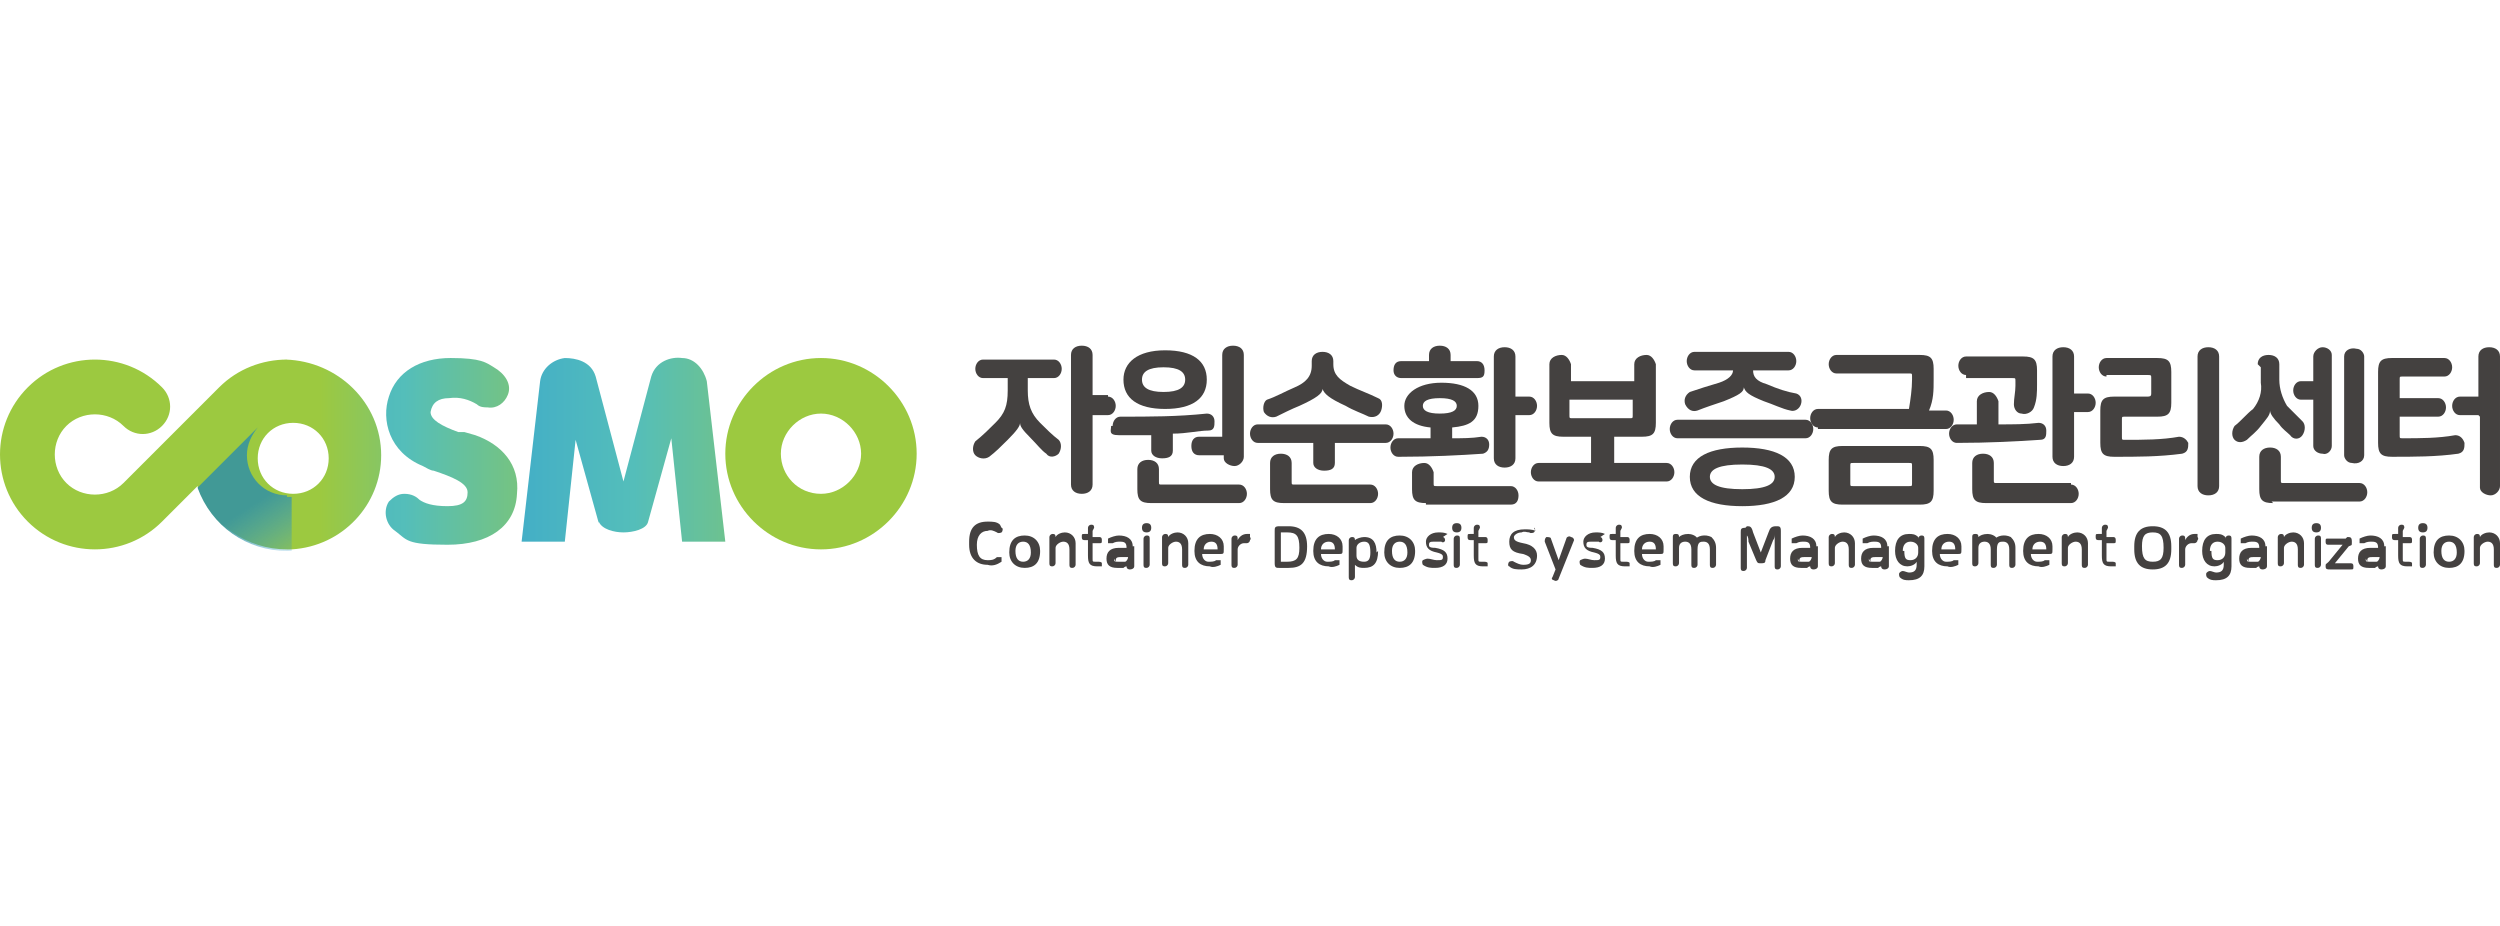 <?xml version="1.0" encoding="UTF-8"?>
<svg id="_레이어_1" xmlns="http://www.w3.org/2000/svg" version="1.1" xmlns:xlink="http://www.w3.org/1999/xlink" viewBox="0 0 162 60">
  <!-- Generator: Adobe Illustrator 30.0.0, SVG Export Plug-In . SVG Version: 2.1.1 Build 123)  -->
  <defs>
    <style>
      .st0 {
        fill: url(#_무제_그라디언트_5);
      }

      .st1 {
        fill: url(#_무제_그라디언트_43);
      }

      .st2 {
        fill: url(#_무제_그라디언트_4);
      }

      .st3 {
        fill: url(#_무제_그라디언트_42);
      }

      .st4 {
        fill: #444140;
      }

      .st5 {
        fill: url(#_무제_그라디언트_41);
      }
    </style>
    <linearGradient id="_무제_그라디언트_4" data-name="무제 그라디언트 4" x1="-583.1" y1="406.6" x2="-584.1" y2="406.6" gradientTransform="translate(18526.3 18474.8) scale(31.7 -45.4)" gradientUnits="userSpaceOnUse">
      <stop offset="0" stop-color="#9cc940"/>
      <stop offset=".5" stop-color="#54beba"/>
      <stop offset="1" stop-color="#2d9ad7"/>
    </linearGradient>
    <linearGradient id="_무제_그라디언트_41" data-name="무제 그라디언트 4" x1="-590" y1="406.5" x2="-590.7" y2="406.5" gradientTransform="translate(28791.2 18075.9) scale(48.7 -44.4)" xlink:href="#_무제_그라디언트_4"/>
    <linearGradient id="_무제_그라디언트_42" data-name="무제 그라디언트 4" x1="-590.4" y1="406.7" x2="-591.1" y2="406.7" gradientTransform="translate(27138.4 18683.6) scale(45.9 -45.9)" xlink:href="#_무제_그라디언트_4"/>
    <linearGradient id="_무제_그라디언트_43" data-name="무제 그라디언트 4" x1="-594.5" y1="406.7" x2="-594.2" y2="406.7" gradientTransform="translate(54833.7 18676.4) scale(92.2 -45.8)" xlink:href="#_무제_그라디언트_4"/>
    <linearGradient id="_무제_그라디언트_5" data-name="무제 그라디언트 5" x1="-576.2" y1="402.8" x2="-576.1" y2="402.6" gradientTransform="translate(13206.6 11999) scale(22.9 -29.7)" gradientUnits="userSpaceOnUse">
      <stop offset="0" stop-color="#419996"/>
      <stop offset=".8" stop-color="#2d9ad7" stop-opacity="0"/>
    </linearGradient>
  </defs>
  <g id="logo">
    <g id="_그룹_219" data-name="그룹_219">
      <g id="_그룹_217" data-name="그룹_217">
        <path id="_패스_29918" data-name="패스_29918" class="st4" d="M66.6,24.5v.8c0,.9.2,1.5.8,2.1.4.4.8.8,1.2,1.1.2.2.2.6,0,.9,0,0,0,0,0,0-.2.2-.6.3-.8,0-.3-.2-.6-.6-1-1-.6-.6-.7-.8-.7-1h0c0,.2-.2.5-.8,1.1-.4.4-.8.8-1.2,1.1-.3.2-.7.1-.9-.1-.2-.2-.2-.6,0-.9,0,0,0,0,0,0,.5-.4.9-.8,1.3-1.2.6-.6.8-1.1.8-2.1v-.8h-1.6c-.3,0-.5-.3-.5-.6s.2-.6.5-.6h4.6c.3,0,.5.3.5.6s-.2.6-.5.6h-1.5,0ZM71.8,25.7c.3,0,.5.3.5.6s-.2.6-.5.6h-1v4.5c0,.4-.3.6-.7.6s-.7-.2-.7-.6v-8.4c0-.4.3-.6.7-.6s.7.2.7.6v2.6h1Z"/>
        <path id="_패스_29919" data-name="패스_29919" class="st4" d="M72.1,27.6c0-.3.2-.6.5-.6,1.9,0,3.7,0,5.6-.2.3,0,.5.2.5.5,0,.3,0,.6-.4.6-.6,0-1.4.2-2.3.2v1.1c0,.4-.3.5-.7.5s-.7-.2-.7-.5v-1c-.7,0-1.4,0-2.1,0s-.5-.3-.5-.6h0ZM72.8,24.6c0-1.1.9-1.9,2.7-1.9s2.7.7,2.7,1.9-.9,1.9-2.7,1.9-2.7-.7-2.7-1.9ZM80.3,31.4c.3,0,.5.3.5.6s-.2.6-.5.6h-5.7c-.7,0-.9-.2-.9-.9v-1.3c0-.4.3-.6.7-.6s.7.2.7.6v.8c0,.2,0,.2.2.2h5ZM76.8,24.6c0-.5-.4-.8-1.4-.8s-1.4.3-1.4.8.4.8,1.4.8,1.4-.3,1.4-.8ZM79.2,29.5h-1.5c-.3,0-.5-.2-.5-.6s.2-.6.5-.6h1.5v-5.3c0-.4.3-.6.7-.6s.7.2.7.6v6.6c0,.3-.3.6-.6.6,0,0,0,0,0,0-.3,0-.7-.2-.7-.5,0,0,0,0,0,0v-.2Z"/>
        <path id="_패스_29920" data-name="패스_29920" class="st4" d="M81.5,28.7c-.3,0-.5-.3-.5-.6s.2-.6.5-.6h8.3c.3,0,.5.3.5.6s-.2.6-.5.6h-3.3v1.3c0,.4-.3.5-.7.5s-.7-.2-.7-.5v-1.3h-3.6ZM86.4,23.6c0,.7.4,1,1.1,1.4.6.3,1.2.5,1.8.8.3.1.3.5.2.8-.1.3-.4.5-.8.4,0,0,0,0,0,0-.4-.2-1-.4-1.5-.7-1.1-.5-1.4-.8-1.5-1.1h0c0,.3-.4.6-1.5,1.1-.5.2-1.1.5-1.5.7-.3.1-.6,0-.8-.3,0,0,0,0,0,0-.1-.3,0-.7.2-.8.6-.2,1.1-.5,1.8-.8.7-.3,1.1-.7,1.1-1.4v-.3c0-.4.3-.6.7-.6s.7.2.7.6v.3h0ZM88.8,31.4c.3,0,.5.3.5.6s-.2.6-.5.6h-5.6c-.7,0-.9-.2-.9-.9v-1.7c0-.4.3-.6.7-.6s.7.2.7.6v1.2c0,.2,0,.2.2.2h4.9Z"/>
        <path id="_패스_29921" data-name="패스_29921" class="st4" d="M90.6,29.6c-.3,0-.5-.3-.5-.6s.2-.6.5-.6c.7,0,1.4,0,2.1,0v-.7c-1.1-.1-1.7-.6-1.7-1.4s.9-1.5,2.4-1.5,2.4.5,2.4,1.5-.6,1.3-1.7,1.4v.7c.6,0,1.3,0,1.9-.1.3,0,.5.2.5.5,0,.3-.1.5-.4.6,0,0,0,0,0,0-1.4.1-3.4.2-5.4.2ZM90.8,24.5c-.3,0-.5-.2-.5-.5s.1-.6.5-.6h1.8v-.4c0-.4.3-.6.7-.6s.7.2.7.6v.4h1.7c.3,0,.5.2.5.6s-.1.5-.5.5h-4.9ZM92.4,32.6c-.7,0-.9-.2-.9-.9v-1.1c0-.4.4-.6.8-.6.3,0,.5.3.6.6v.7c0,.2,0,.2.2.2h4.8c.3,0,.5.3.5.6s-.1.6-.5.6h-5.5ZM94.4,26.3c0-.3-.3-.5-1.1-.5s-1.1.2-1.1.5.3.5,1.1.5,1.1-.2,1.1-.5h0ZM98.2,25.7h.9c.3,0,.5.3.5.6s-.2.6-.5.6h-.9v2.8c0,.4-.3.6-.7.6s-.7-.2-.7-.6v-6.6c0-.4.3-.6.7-.6s.7.2.7.6c0,0,0,2.6,0,2.6Z"/>
        <path id="_패스_29922" data-name="패스_29922" class="st4" d="M99.7,31.2c-.3,0-.5-.3-.5-.6s.2-.6.5-.6h3.4v-1.7h-1.8c-.7,0-.9-.2-.9-.9v-3.8c0-.4.4-.6.8-.6.3,0,.5.3.6.6v1.1h4.1v-1.1c0-.4.4-.6.8-.6.3,0,.5.3.6.6v3.8c0,.7-.2.9-.9.9h-1.8v1.7h3.4c.3,0,.5.3.5.6s-.2.6-.5.6h-8.3,0ZM105.6,27.1c.2,0,.2,0,.2-.2v-1h-4.1v1c0,.2,0,.2.2.2h3.6Z"/>
        <path id="_패스_29923" data-name="패스_29923" class="st4" d="M108.7,28.4c-.3,0-.5-.3-.5-.6s.2-.6.5-.6h8.3c.3,0,.5.3.5.6s-.2.6-.5.6h-8.3ZM109.8,24c-.3,0-.5-.3-.5-.6s.2-.6.5-.6h6.1c.3,0,.5.3.5.6s-.2.6-.5.6h-2.3c0,.4.2.7.9.9.7.3,1.3.5,1.9.6.3.1.4.4.3.7,0,0,0,0,0,0-.1.3-.4.5-.7.4,0,0,0,0,0,0-.5-.1-1.1-.4-1.7-.6-1-.4-1.2-.6-1.3-.9h0c0,.3-.3.5-1.3.9-.6.2-1.2.4-1.7.6-.3.1-.6,0-.8-.4,0,0,0,0,0,0-.1-.3,0-.6.3-.8,0,0,0,0,0,0,.6-.2,1.2-.4,1.9-.6.6-.2.9-.5.9-.8h0c0,0-2.3,0-2.3,0h0ZM112.9,29c2.1,0,3.4.6,3.4,1.9s-1.3,1.9-3.4,1.9-3.4-.6-3.4-1.9,1.3-1.9,3.4-1.9h0ZM112.9,30.1c-1.5,0-2.1.3-2.1.8s.6.8,2.1.8,2.1-.3,2.1-.8-.6-.8-2.1-.8h0Z"/>
        <path id="_패스_29924" data-name="패스_29924" class="st4" d="M117.8,27.7c-.3,0-.5-.3-.5-.6s.2-.6.5-.6h5.9c.1-.6.2-1.3.2-1.9v-.2c0-.2,0-.2-.2-.2h-4.7c-.3,0-.5-.3-.5-.6s.2-.6.5-.6h5.4c.7,0,.9.2.9.9v.7c0,.7,0,1.3-.3,2h1.1c.3,0,.5.3.5.6s-.2.6-.5.6h-8.3ZM119.4,32.7c-.7,0-.9-.2-.9-.9v-2c0-.7.2-.9.9-.9h5c.7,0,.9.2.9.9v2c0,.7-.2.9-.9.9h-5ZM123.7,31.5c.2,0,.2,0,.2-.2v-1.1c0-.2,0-.2-.2-.2h-3.6c-.2,0-.2,0-.2.2v1.1c0,.2,0,.2.2.2h3.6Z"/>
        <path id="_패스_29925" data-name="패스_29925" class="st4" d="M126.8,28.7c-.3,0-.5-.3-.5-.6s.2-.6.5-.6.9,0,1.3,0v-1.5c0-.4.4-.6.8-.6.3,0,.5.3.6.6v1.5c.9,0,1.8,0,2.6-.1.3,0,.5.2.5.5,0,.3,0,.6-.4.6-1.4.1-3.4.2-5.4.2h0ZM127.4,24.3c-.3,0-.5-.3-.5-.6s.2-.6.5-.6h3.7c.7,0,.9.2.9.9v.9c0,.5,0,1-.2,1.5-.1.3-.5.5-.8.4,0,0,0,0,0,0-.3,0-.5-.3-.5-.6,0,0,0,0,0,0,0-.4.1-.8.1-1.2v-.3c0-.2,0-.2-.2-.2h-3ZM134.2,31.4c.3,0,.5.3.5.6s-.2.6-.5.6h-5.5c-.7,0-.9-.2-.9-.9v-1.7c0-.4.3-.6.7-.6s.7.2.7.6v1.1c0,.2,0,.2.2.2h4.8ZM134.4,25.5h.9c.3,0,.5.3.5.6s-.2.6-.5.6h-.9v2.9c0,.4-.3.6-.7.6s-.7-.2-.7-.6v-6.5c0-.4.3-.6.7-.6s.7.2.7.6v2.4Z"/>
        <path id="_패스_29926" data-name="패스_29926" class="st4" d="M136.5,24.4c-.3,0-.5-.3-.5-.6s.2-.6.5-.6h3.3c.7,0,.9.2.9.9v2c0,.7-.2.9-.9.9h-2.1c-.2,0-.2,0-.2.2v1.1c0,.2,0,.2.2.2,1.2,0,2.4,0,3.5-.2.3,0,.5.2.6.4,0,0,0,0,0,0,0,.3,0,.6-.4.7-1.5.2-2.9.2-4.4.2-.7,0-.9-.2-.9-.9v-2.1c0-.7.2-.9.9-.9h2.1c.2,0,.3,0,.3-.2v-1c0-.2,0-.2-.3-.2h-2.6ZM143.8,31.5c0,.4-.3.6-.7.6s-.7-.2-.7-.6v-8.4c0-.4.3-.6.7-.6s.7.2.7.6v8.4Z"/>
        <path id="_패스_29927" data-name="패스_29927" class="st4" d="M146.3,23.6c0-.4.3-.6.7-.6s.7.2.7.6v1c0,.6.2,1.2.5,1.7.4.4.7.7,1,1,.2.2.2.6,0,.9-.2.3-.6.3-.8,0,0,0,0,0,0,0-.2-.2-.5-.4-.7-.7-.4-.4-.6-.7-.6-.9h0c0,.3-.2.5-.6,1-.3.4-.6.6-.9.9-.3.2-.6.2-.8,0,0,0,0,0,0,0-.2-.2-.2-.6,0-.9.4-.3.8-.8,1.2-1.1.4-.5.6-1.1.5-1.7v-1h0ZM147.3,32.6c-.7,0-.9-.2-.9-.9v-2.1c0-.4.3-.6.7-.6s.7.2.7.6v1.5c0,.2,0,.2.2.2h4.9c.3,0,.5.3.5.6s-.2.6-.5.6h-5.7ZM149.9,25.9h-.8c-.3,0-.5-.3-.5-.6s.2-.6.5-.6h.8v-1.6c0-.3.3-.6.6-.6,0,0,0,0,0,0,.3,0,.6.2.6.5,0,0,0,0,0,0v5.9c0,.3-.3.6-.6.5,0,0,0,0,0,0-.3,0-.6-.2-.6-.5,0,0,0,0,0,0v-3.1h0ZM151.9,23.1c0-.4.4-.6.8-.5.3,0,.5.3.5.5v6.4c0,.4-.4.6-.8.5-.3,0-.5-.3-.5-.5v-6.4Z"/>
        <path id="_패스_29928" data-name="패스_29928" class="st4" d="M158.4,23.2c.3,0,.5.3.5.6s-.2.6-.5.6h-2.7c-.2,0-.2,0-.2.2v1.2h2.5c.3,0,.5.3.5.6s-.2.6-.5.6h-2.5v1.2c0,.2,0,.2.2.2,1.1,0,2.3,0,3.4-.2.3,0,.5.2.6.5,0,.3,0,.6-.4.7-1.4.2-2.9.2-4.3.2-.7,0-.9-.2-.9-.9v-4.6c0-.7.2-.9.9-.9,0,0,3.4,0,3.4,0ZM160.6,26.9h-1.2c-.3,0-.5-.3-.5-.6s.2-.6.5-.6h1.2v-2.6c0-.4.3-.6.7-.6s.7.2.7.6v8.4c0,.3-.3.6-.6.6,0,0,0,0,0,0-.3,0-.7-.2-.7-.5,0,0,0,0,0,0v-4.6h0Z"/>
      </g>
      <g id="_그룹_218" data-name="그룹_218">
        <path id="_패스_29929" data-name="패스_29929" class="st4" d="M64.9,34.2c.1,0,.1.2,0,.3,0,0,0,0,0,0,0,0-.2.1-.3,0,0,0,0,0,0,0-.2-.1-.4-.2-.6-.1-.4,0-.7.3-.7.9h0c0,.7.2,1,.7,1,.2,0,.4,0,.6-.2,0,0,.2,0,.3,0,0,0,0,0,0,0,0,.1,0,.2,0,.3,0,0,0,0,0,0-.3.2-.6.3-.9.2-.7,0-1.2-.4-1.2-1.3v-.2c0-.9.4-1.3,1.2-1.3.3,0,.6,0,.8.2h0Z"/>
        <path id="_패스_29930" data-name="패스_29930" class="st4" d="M67.4,35.7h0c0,.8-.4,1.1-1,1.1s-1-.4-1-1h0c0-.8.4-1.1,1-1.1s1,.4,1,1ZM65.8,35.7h0c0,.5.2.7.5.7s.5-.2.5-.6h0c0-.5-.2-.7-.5-.7s-.5.2-.5.6h0Z"/>
        <path id="_패스_29931" data-name="패스_29931" class="st4" d="M69.7,35.5v1.1c0,.1-.1.2-.2.2s-.2,0-.2-.2v-1c0-.4-.2-.5-.4-.5-.2,0-.5.2-.5.4,0,0,0,0,0,0v1c0,.1-.1.2-.2.2s-.2,0-.2-.2v-1.7c0-.1.1-.2.2-.2s.2,0,.2.2h0c0,0,0,0,0,0,.1-.2.4-.3.6-.3.4,0,.7.3.7.7,0,0,0,0,0,.1h0Z"/>
        <path id="_패스_29932" data-name="패스_29932" class="st4" d="M70.8,34.4v.4h.4c.1,0,.2,0,.2.2s0,.2-.2.2h-.4v1c0,.2,0,.2.2.2,0,0,.1,0,.2,0,0,0,.2,0,.2.1,0,0,0,0,0,0,0,0,0,.2,0,.2,0,0,0,0,0,0-.1,0-.2,0-.3,0-.5,0-.6-.2-.6-.7v-1h-.2c-.1,0-.2,0-.2-.2s0-.2.2-.2h.2v-.4c0-.1.1-.2.2-.2s.2,0,.2.2h0Z"/>
        <path id="_패스_29933" data-name="패스_29933" class="st4" d="M73.5,35.4v1.3c0,.1-.1.2-.3.2,0,0-.2,0-.2-.2h0s-.1,0-.2.1c-.1,0-.2,0-.4,0-.5,0-.7-.2-.7-.6h0c0-.4.2-.7.8-.7h.5c0-.3-.1-.4-.4-.4-.2,0-.3,0-.5.1,0,0-.2,0-.3,0,0,0,0,0,0,0,0,0,0-.2,0-.3,0,0,0,0,0,0,.2-.1.5-.2.7-.2.5,0,.9.2.9.7h0ZM72.2,36.2h0c0,.2,0,.2.3.2.1,0,.2,0,.4,0,.1,0,.2-.2.2-.3h0c0,0-.5,0-.5,0-.3,0-.3.1-.3.3h0Z"/>
        <path id="_패스_29934" data-name="패스_29934" class="st4" d="M74.6,34.2c0,.2-.1.3-.3.3-.2,0-.3-.1-.3-.3,0,0,0,0,0,0,0-.2.1-.3.3-.3,0,0,0,0,0,0,.2,0,.3.1.3.3,0,0,0,0,0,0ZM74.5,34.9v1.7c0,.1-.1.2-.2.2s-.2,0-.2-.2v-1.7c0-.1.1-.2.2-.2.1,0,.2,0,.2.2,0,0,0,0,0,0h0Z"/>
        <path id="_패스_29935" data-name="패스_29935" class="st4" d="M77,35.5v1.1c0,.1-.1.2-.2.2s-.2,0-.2-.2v-1c0-.4-.2-.5-.4-.5-.2,0-.5.2-.5.4,0,0,0,0,0,0v1c0,.1-.1.2-.2.2s-.2,0-.2-.2v-1.7c0-.1.1-.2.2-.2s.2,0,.2.2h0c0,0,0,0,0,0,.1-.2.4-.3.6-.3.4,0,.7.3.7.7,0,0,0,0,0,.1h0Z"/>
        <path id="_패스_29936" data-name="패스_29936" class="st4" d="M79.3,35.6h0c0,.3,0,.3-.3.3h-1.1c0,.3.2.5.4.5,0,0,0,0,0,0,.2,0,.4,0,.5-.1,0,0,.2,0,.3,0,0,0,0,0,0,0,0,0,0,.2,0,.3,0,0,0,0,0,0-.2.1-.5.2-.7.1-.6,0-1-.3-1-1h0c0-.8.4-1.1,1-1.1.5,0,.9.3.9.8,0,0,0,0,0,.1h0ZM77.9,35.6h0s1,0,1,0h0c0-.3-.1-.5-.4-.5,0,0,0,0,0,0-.3,0-.5.2-.5.5h0Z"/>
        <path id="_패스_29937" data-name="패스_29937" class="st4" d="M81,34.8c0,0,.1.1,0,.2,0,.1-.1.2-.2.2,0,0-.1,0-.2,0-.2,0-.4.2-.4.4,0,0,0,0,0,0v1c0,.1-.1.2-.2.2s-.2,0-.2-.2v-1.7c0-.1.1-.2.2-.2s.2,0,.2.2h0c0,.1,0,.1,0,.1.1-.2.3-.4.6-.4,0,0,.1,0,.2,0Z"/>
        <path id="_패스_29938" data-name="패스_29938" class="st4" d="M83.5,34.1c.8,0,1.2.4,1.2,1.3h0c0,1.1-.4,1.4-1.2,1.4h-.6c-.2,0-.3,0-.3-.3v-2.1c0-.2,0-.3.3-.3h.6ZM83,36.4h.4c.6,0,.8-.2.8-.9h0c0-.8-.2-1-.8-1h-.4v1.9h0Z"/>
        <path id="_패스_29939" data-name="패스_29939" class="st4" d="M87,35.6h0c0,.3,0,.3-.3.3h-1.1c0,.3.2.5.4.5,0,0,0,0,0,0,.2,0,.4,0,.5-.1,0,0,.2,0,.3,0,0,0,0,0,0,0,0,0,0,.2,0,.3,0,0,0,0,0,0-.2.1-.5.2-.7.1-.6,0-1-.3-1-1h0c0-.8.4-1.1,1-1.1.5,0,.9.3.9.8,0,0,0,0,0,.1h0ZM85.5,35.6h0s1,0,1,0h0c0-.3-.1-.5-.4-.5,0,0,0,0,0,0-.3,0-.5.2-.5.5h0Z"/>
        <path id="_패스_29940" data-name="패스_29940" class="st4" d="M89.3,35.7h0c0,.8-.3,1.1-.9,1.1-.2,0-.4,0-.6-.2v.8c0,.1-.1.2-.2.2s-.2,0-.2-.2v-2.4c0-.1.1-.2.2-.2s.2,0,.2.2h0c.1-.1.4-.2.6-.2.6,0,.8.4.8,1h0ZM87.9,35.6v.4c0,.3.2.4.5.4.3,0,.4-.2.4-.6h0c0-.5-.1-.7-.4-.7-.3,0-.5.2-.5.4,0,0,0,0,0,0h0Z"/>
        <path id="_패스_29941" data-name="패스_29941" class="st4" d="M91.7,35.7h0c0,.8-.4,1.1-1,1.1s-1-.4-1-1h0c0-.8.4-1.1,1-1.1s1,.4,1,1ZM90.2,35.7h0c0,.5.2.7.5.7s.5-.2.5-.6h0c0-.5-.2-.7-.5-.7s-.5.2-.5.6h0Z"/>
        <path id="_패스_29942" data-name="패스_29942" class="st4" d="M93.5,34.8c.1,0,.2.2.1.3,0,0,0,0,0,0,0,0-.1.1-.2,0,0,0,0,0,0,0-.1,0-.3,0-.4,0-.3,0-.4,0-.4.2h0c0,.1,0,.2.4.2.6.1.8.3.8.7h0c0,.4-.3.6-.8.6-.3,0-.5,0-.8-.2,0,0-.1-.2,0-.3,0,0,0,0,0,0,0,0,.2-.1.3-.1,0,0,0,0,0,0,.2,0,.4.1.6.1.3,0,.4,0,.4-.2h0c0-.1,0-.2-.4-.3-.5-.1-.7-.3-.7-.7h0c0-.3.3-.6.8-.6.2,0,.4,0,.6.1h0Z"/>
        <path id="_패스_29943" data-name="패스_29943" class="st4" d="M94.7,34.2c0,.2-.1.3-.3.3-.2,0-.3-.1-.3-.3,0,0,0,0,0,0,0-.2.1-.3.3-.3,0,0,0,0,0,0,.2,0,.3.1.3.3,0,0,0,0,0,0ZM94.6,34.9v1.7c0,.1-.1.2-.2.2s-.2,0-.2-.2v-1.7c0-.1.1-.2.2-.2.1,0,.2,0,.2.2,0,0,0,0,0,0h0Z"/>
        <path id="_패스_29944" data-name="패스_29944" class="st4" d="M95.8,34.4v.4h.4c.1,0,.2,0,.2.2s0,.2-.2.2h-.4v1c0,.2,0,.2.2.2,0,0,.1,0,.2,0,0,0,.2,0,.2.1,0,0,0,0,0,0,0,0,0,.2,0,.2,0,0,0,0,0,0-.1,0-.2,0-.3,0-.5,0-.6-.2-.6-.7v-1h-.2c-.1,0-.2,0-.2-.2s0-.2.2-.2h.2v-.4c0-.1.1-.2.2-.2s.2,0,.2.2h0Z"/>
        <path id="_패스_29945" data-name="패스_29945" class="st4" d="M99.4,34.2c.1,0,.1.2,0,.3,0,0-.2.1-.3,0-.2,0-.3-.1-.5,0-.3,0-.5.2-.5.3h0c0,.2.1.3.6.4.6.1.9.4.9.8h0c0,.6-.4.9-1,.9-.3,0-.6,0-.8-.2-.1,0-.1-.2,0-.3,0,0,0,0,0,0,0,0,.2-.1.3,0,0,0,0,0,0,0,.2.1.4.2.6.2.4,0,.5-.1.5-.3h0c0-.2-.2-.3-.5-.4-.7-.1-.9-.3-.9-.8h0c0-.5.3-.8,1-.8.2,0,.5,0,.7.1h0Z"/>
        <path id="_패스_29946" data-name="패스_29946" class="st4" d="M102,35l-1,2.5c0,.1-.2.2-.3.1,0,0,0,0,0,0-.1,0-.2-.1-.1-.2,0,0,0,0,0,0l.2-.5-.7-1.8c0-.1,0-.2.1-.3,0,0,0,0,0,0,.1,0,.3,0,.3.1l.5,1.4h0l.5-1.4c0-.1.2-.2.3-.1,0,0,0,0,0,0,.1,0,.2.1.2.2,0,0,0,0,0,0h0Z"/>
        <path id="_패스_29947" data-name="패스_29947" class="st4" d="M103.7,34.8c.1,0,.2.2.1.3,0,0,0,0,0,0,0,0-.1.1-.2,0,0,0,0,0,0,0-.1,0-.3,0-.4,0-.3,0-.4,0-.4.2h0c0,.1,0,.2.4.2.6.1.8.3.8.7h0c0,.4-.3.6-.8.6-.3,0-.5,0-.8-.2,0,0-.1-.2,0-.3,0,0,0,0,0,0,0,0,.2-.1.3-.1,0,0,0,0,0,0,.2,0,.4.1.6.1.3,0,.4,0,.4-.2h0c0-.1,0-.2-.4-.3-.5-.1-.7-.3-.7-.7h0c0-.3.3-.6.8-.6.2,0,.4,0,.6.1h0Z"/>
        <path id="_패스_29948" data-name="패스_29948" class="st4" d="M105,34.4v.4h.4c.1,0,.2,0,.2.2s0,.2-.2.2h-.4v1c0,.2,0,.2.2.2,0,0,.1,0,.2,0,0,0,.2,0,.2.1,0,0,0,0,0,0,0,0,0,.2,0,.2,0,0,0,0,0,0-.1,0-.2,0-.3,0-.5,0-.6-.2-.6-.7v-1h-.2c-.1,0-.2,0-.2-.2s0-.2.2-.2h.2v-.4c0-.1.1-.2.2-.2s.2,0,.2.2h0Z"/>
        <path id="_패스_29949" data-name="패스_29949" class="st4" d="M107.8,35.6h0c0,.3,0,.3-.3.3h-1.1c0,.3.2.5.4.5,0,0,0,0,0,0,.2,0,.4,0,.5-.1,0,0,.2,0,.3,0,0,0,0,0,0,0,0,0,0,.2,0,.3,0,0,0,0,0,0-.2.1-.5.2-.7.1-.6,0-1-.3-1-1h0c0-.8.4-1.1,1-1.1.5,0,.9.3.9.8,0,0,0,0,0,.1h0ZM106.3,35.6h0s1,0,1,0h0c0-.3-.1-.5-.4-.5,0,0,0,0,0,0-.3,0-.5.2-.5.5h0Z"/>
        <path id="_패스_29950" data-name="패스_29950" class="st4" d="M109.8,35c.2-.3.7-.4,1.1-.2.2.2.3.4.3.7v1.1c0,.1-.1.2-.2.2s-.2,0-.2-.2v-1c0-.4-.2-.5-.4-.5s-.4,0-.4.5v1c0,.1-.1.2-.2.2s-.2,0-.2-.2v-1c0-.4-.2-.5-.4-.5s-.4.1-.4.4v1c0,.1-.1.2-.2.2s-.2,0-.2-.2v-1.7c0-.1,0-.2.2-.2,0,0,0,0,0,0,.1,0,.2,0,.2.2h0c.1-.1.3-.2.6-.2.2,0,.5.1.6.3h0Z"/>
        <path id="_패스_29951" data-name="패스_29951" class="st4" d="M113.2,34.1c.2,0,.3,0,.4.4l.5,1.3.5-1.3c.1-.3.2-.4.5-.4h0c.2,0,.3,0,.3.3v2.3c0,.1-.1.2-.2.2-.1,0-.2,0-.2-.2,0,0,0,0,0,0v-2.1c0,.1,0,.3-.1.4l-.5,1.3c0,.2-.1.2-.3.2s-.2,0-.3-.2l-.5-1.2c0-.1,0-.3-.1-.4v2.1c0,.1-.1.2-.2.2-.1,0-.2,0-.2-.2,0,0,0,0,0,0v-2.3c0-.2,0-.3.3-.3h0Z"/>
        <path id="_패스_29952" data-name="패스_29952" class="st4" d="M117.8,35.4v1.3c0,.1-.1.2-.3.2,0,0-.2,0-.2-.2h0s-.1,0-.2.1c-.1,0-.2,0-.4,0-.5,0-.7-.2-.7-.6h0c0-.4.2-.7.8-.7h.5c0-.3-.1-.4-.4-.4-.2,0-.3,0-.5.1,0,0-.2,0-.3,0,0,0,0,0,0,0,0,0,0-.2,0-.3,0,0,0,0,0,0,.2-.1.5-.2.7-.2.5,0,.9.2.9.7h0ZM116.5,36.2h0c0,.2,0,.2.3.2.1,0,.2,0,.4,0,.1,0,.2-.2.2-.3h0c0,0-.5,0-.5,0-.3,0-.3.1-.3.3h0Z"/>
        <path id="_패스_29953" data-name="패스_29953" class="st4" d="M120.2,35.5v1.1c0,.1-.1.2-.2.2s-.2,0-.2-.2v-1c0-.4-.2-.5-.4-.5-.2,0-.5.2-.5.4,0,0,0,0,0,0v1c0,.1-.1.2-.2.2s-.2,0-.2-.2v-1.7c0-.1.1-.2.2-.2s.2,0,.2.2h0c0,0,0,0,0,0,.1-.2.4-.3.6-.3.4,0,.7.3.7.7,0,0,0,0,0,.1h0Z"/>
        <path id="_패스_29954" data-name="패스_29954" class="st4" d="M122.4,35.4v1.3c0,.1-.1.2-.3.2,0,0-.2,0-.2-.2h0s-.1,0-.2.1c-.1,0-.2,0-.4,0-.5,0-.7-.2-.7-.6h0c0-.4.2-.7.8-.7h.5c0-.3-.1-.4-.4-.4-.2,0-.3,0-.5.1,0,0-.2,0-.3,0,0,0,0,0,0,0,0,0,0-.2,0-.3,0,0,0,0,0,0,.2-.1.5-.2.7-.2.5,0,.9.2.9.7h0ZM121.1,36.2h0c0,.2,0,.2.3.2.1,0,.2,0,.4,0,.1,0,.2-.2.2-.3h0c0,0-.5,0-.5,0-.3,0-.3.1-.3.3h0Z"/>
        <path id="_패스_29955" data-name="패스_29955" class="st4" d="M124.3,34.9h0c0-.1.1-.2.2-.2s.2,0,.2.2v1.8c0,.6-.3.9-1,.9-.2,0-.4,0-.6-.2,0,0-.1-.2,0-.3,0,0,0,0,0,0,0,0,.1-.1.2-.1,0,0,0,0,0,0,.1,0,.3.1.4.1.3,0,.5-.1.5-.5v-.2h0c-.1.2-.4.3-.6.3-.5,0-.8-.4-.8-1h0c0-.7.3-1.1.9-1.1.2,0,.4,0,.6.2h0ZM123.4,35.7h0c0,.5.1.6.4.6.3,0,.5-.2.5-.5,0,0,0,0,0,0v-.3c0-.2-.2-.4-.5-.4,0,0,0,0,0,0-.3,0-.5.2-.5.6h0Z"/>
        <path id="_패스_29956" data-name="패스_29956" class="st4" d="M127.1,35.6h0c0,.3,0,.3-.3.3h-1.1c0,.3.2.5.4.5,0,0,0,0,0,0,.2,0,.4,0,.5-.1,0,0,.2,0,.3,0,0,0,0,0,0,0,0,0,0,.2,0,.3,0,0,0,0,0,0-.2.1-.5.2-.7.1-.6,0-1-.3-1-1h0c0-.8.4-1.1,1-1.1.5,0,.9.3.9.8,0,0,0,0,0,.1h0ZM125.7,35.6h0s1,0,1,0h0c0-.3-.1-.5-.4-.5,0,0,0,0,0,0-.3,0-.5.2-.5.5h0Z"/>
        <path id="_패스_29957" data-name="패스_29957" class="st4" d="M129.2,35c.2-.3.7-.4,1.1-.2.2.2.3.4.3.7v1.1c0,.1-.1.2-.2.2s-.2,0-.2-.2v-1c0-.4-.2-.5-.4-.5s-.4,0-.4.5v1c0,.1-.1.2-.2.2s-.2,0-.2-.2v-1c0-.4-.2-.5-.4-.5s-.4.1-.4.4v1c0,.1-.1.2-.2.2s-.2,0-.2-.2v-1.7c0-.1,0-.2.2-.2,0,0,0,0,0,0,.1,0,.2,0,.2.2h0c.1-.1.3-.2.6-.2.2,0,.5.1.6.3h0Z"/>
        <path id="_패스_29958" data-name="패스_29958" class="st4" d="M133,35.6h0c0,.3,0,.3-.3.3h-1.1c0,.3.2.5.4.5,0,0,0,0,0,0,.2,0,.4,0,.5-.1,0,0,.2,0,.3,0,0,0,0,0,0,0,0,0,0,.2,0,.3,0,0,0,0,0,0-.2.1-.5.2-.7.1-.6,0-1-.3-1-1h0c0-.8.4-1.1,1-1.1.5,0,.9.3.9.8,0,0,0,0,0,.1h0ZM131.6,35.6h0s1,0,1,0h0c0-.3-.1-.5-.4-.5,0,0,0,0,0,0-.3,0-.5.2-.5.5h0Z"/>
        <path id="_패스_29959" data-name="패스_29959" class="st4" d="M135.3,35.5v1.1c0,.1-.1.2-.2.2s-.2,0-.2-.2v-1c0-.4-.2-.5-.4-.5-.2,0-.5.2-.5.4,0,0,0,0,0,0v1c0,.1-.1.2-.2.2s-.2,0-.2-.2v-1.7c0-.1.1-.2.2-.2s.2,0,.2.2h0c0,0,0,0,0,0,.1-.2.4-.3.6-.3.4,0,.7.3.7.7,0,0,0,0,0,.1Z"/>
        <path id="_패스_29960" data-name="패스_29960" class="st4" d="M136.5,34.4v.4h.4c.1,0,.2,0,.2.2s0,.2-.2.2h-.4v1c0,.2,0,.2.2.2,0,0,.1,0,.2,0,0,0,.2,0,.2.1,0,0,0,0,0,0,0,0,0,.2,0,.2,0,0,0,0,0,0-.1,0-.2,0-.3,0-.5,0-.6-.2-.6-.7v-1h-.2c-.1,0-.2,0-.2-.2s0-.2.2-.2h.2v-.4c0-.1.1-.2.2-.2s.2,0,.2.2h0Z"/>
        <path id="_패스_29961" data-name="패스_29961" class="st4" d="M140.7,35.4v.2c0,.9-.4,1.3-1.2,1.3s-1.2-.4-1.2-1.3v-.2c0-.9.4-1.3,1.2-1.3s1.2.4,1.2,1.3ZM138.8,35.4h0c0,.8.2,1,.7,1s.7-.2.7-.9h0c0-.8-.2-1-.7-1s-.7.2-.7.9Z"/>
        <path id="_패스_29962" data-name="패스_29962" class="st4" d="M142.4,34.8c0,0,.1.1,0,.2,0,.1-.1.2-.2.2,0,0-.1,0-.2,0-.2,0-.4.2-.4.4,0,0,0,0,0,0v1c0,.1-.1.2-.2.2s-.2,0-.2-.2v-1.7c0-.1.1-.2.2-.2s.2,0,.2.2h0c0,.1,0,.1,0,.1.1-.2.3-.4.6-.4,0,0,.1,0,.2,0h0Z"/>
        <path id="_패스_29963" data-name="패스_29963" class="st4" d="M144.2,34.9h0c0-.1.1-.2.2-.2s.2,0,.2.2v1.8c0,.6-.3.9-1,.9-.2,0-.4,0-.6-.2,0,0-.1-.2,0-.3,0,0,0,0,0,0,0,0,.1-.1.2-.1,0,0,0,0,0,0,.1,0,.3.1.4.1.3,0,.5-.1.5-.5v-.2h0c-.1.2-.4.3-.6.3-.5,0-.8-.4-.8-1h0c0-.7.3-1.1.9-1.1.2,0,.4,0,.6.2h0ZM143.3,35.7h0c0,.5.1.6.4.6.3,0,.5-.2.5-.5,0,0,0,0,0,0v-.3c0-.2-.2-.4-.5-.4,0,0,0,0,0,0-.3,0-.5.2-.5.6h0Z"/>
        <path id="_패스_29964" data-name="패스_29964" class="st4" d="M146.9,35.4v1.3c0,.1-.1.2-.3.2,0,0-.2,0-.2-.2h0s-.1,0-.2.1c-.1,0-.2,0-.4,0-.5,0-.7-.2-.7-.6h0c0-.4.2-.7.8-.7h.5c0-.3-.1-.4-.4-.4-.2,0-.3,0-.5.1,0,0-.2,0-.3,0,0,0,0,0,0,0,0,0,0-.2,0-.3,0,0,0,0,0,0,.2-.1.5-.2.7-.2.5,0,.9.2.9.7h0ZM145.6,36.2h0c0,.2,0,.2.3.2.1,0,.2,0,.4,0,.1,0,.2-.2.2-.3h0c0,0-.5,0-.5,0-.3,0-.3.1-.3.3h0Z"/>
        <path id="_패스_29965" data-name="패스_29965" class="st4" d="M149.3,35.5v1.1c0,.1-.1.2-.2.2s-.2,0-.2-.2v-1c0-.4-.2-.5-.4-.5-.2,0-.5.2-.5.4,0,0,0,0,0,0v1c0,.1-.1.2-.2.2s-.2,0-.2-.2v-1.7c0-.1.1-.2.2-.2s.2,0,.2.2h0c0,0,0,0,0,0,.1-.2.4-.3.6-.3.4,0,.7.3.7.7,0,0,0,0,0,.1h0Z"/>
        <path id="_패스_29966" data-name="패스_29966" class="st4" d="M150.4,34.2c0,.2-.1.3-.3.3-.2,0-.3-.1-.3-.3,0,0,0,0,0,0,0-.2.1-.3.3-.3,0,0,0,0,0,0,.2,0,.3.1.3.3,0,0,0,0,0,0ZM150.4,34.9v1.7c0,.1-.1.2-.2.2s-.2,0-.2-.2v-1.7c0-.1.1-.2.2-.2.1,0,.2,0,.2.2,0,0,0,0,0,0h0Z"/>
        <path id="_패스_29967" data-name="패스_29967" class="st4" d="M152.1,34.8c.2,0,.3,0,.3.3s0,.2-.2.3l-.9,1.1h1c.1,0,.2,0,.2.2s0,.2-.2.2h-1.3c-.2,0-.3,0-.3-.2s0-.1.2-.3l.9-1.1h-.9c-.1,0-.2,0-.2-.2s0-.2.2-.2h1.1,0Z"/>
        <path id="_패스_29968" data-name="패스_29968" class="st4" d="M154.6,35.4v1.3c0,.1-.1.2-.3.2,0,0-.2,0-.2-.2h0s-.1,0-.2.1c-.1,0-.2,0-.4,0-.5,0-.7-.2-.7-.6h0c0-.4.2-.7.8-.7h.5c0-.3-.1-.4-.4-.4-.2,0-.3,0-.5.1,0,0-.2,0-.3,0,0,0,0,0,0,0,0,0,0-.2,0-.3,0,0,0,0,0,0,.2-.1.5-.2.7-.2.5,0,.9.2.9.7h0ZM153.3,36.2h0c0,.2,0,.2.3.2.1,0,.2,0,.4,0,.1,0,.2-.2.2-.3h0c0,0-.5,0-.5,0-.3,0-.3.1-.3.3h0Z"/>
        <path id="_패스_29969" data-name="패스_29969" class="st4" d="M155.7,34.4v.4h.4c.1,0,.2,0,.2.2s0,.2-.2.2h-.4v1c0,.2,0,.2.2.2,0,0,.1,0,.2,0,0,0,.2,0,.2.1,0,0,0,0,0,0,0,0,0,.2,0,.2,0,0,0,0,0,0-.1,0-.2,0-.3,0-.5,0-.6-.2-.6-.7v-1h-.2c-.1,0-.2,0-.2-.2s0-.2.2-.2h.2v-.4c0-.1.1-.2.2-.2s.2,0,.2.2h0Z"/>
        <path id="_패스_29970" data-name="패스_29970" class="st4" d="M157.3,34.2c0,.2-.1.3-.3.3-.2,0-.3-.1-.3-.3,0,0,0,0,0,0,0-.2.1-.3.3-.3,0,0,0,0,0,0,.2,0,.3.1.3.3,0,0,0,0,0,0ZM157.2,34.9v1.7c0,.1-.1.2-.2.2s-.2,0-.2-.2v-1.7c0-.1.1-.2.2-.2.1,0,.2,0,.2.2,0,0,0,0,0,0h0Z"/>
        <path id="_패스_29971" data-name="패스_29971" class="st4" d="M159.7,35.7h0c0,.8-.4,1.1-1,1.1s-1-.4-1-1h0c0-.8.4-1.1,1-1.1s1,.4,1,1ZM158.2,35.7h0c0,.5.2.7.5.7s.5-.2.5-.6h0c0-.5-.2-.7-.5-.7s-.5.2-.5.6Z"/>
        <path id="_패스_29972" data-name="패스_29972" class="st4" d="M162,35.5v1.1c0,.1-.1.2-.2.2s-.2,0-.2-.2v-1c0-.4-.2-.5-.4-.5-.2,0-.5.2-.5.4,0,0,0,0,0,0v1c0,.1-.1.2-.2.2s-.2,0-.2-.2v-1.7c0-.1.1-.2.2-.2s.2,0,.2.2h0c0,0,0,0,0,0,.1-.2.4-.3.6-.3.4,0,.7.3.7.7,0,0,0,0,0,.1h0Z"/>
      </g>
    </g>
    <g id="_그룹_221" data-name="그룹_221">
      <path id="_패스_29973" data-name="패스_29973" class="st2" d="M30.1,28l.7.2c1.7.6,2.9,1.9,2.7,3.8-.1,2.1-1.8,3.3-4.5,3.3s-2.6-.3-3.4-.9c-.6-.4-.8-1.3-.4-1.9.3-.3.6-.5,1-.5.5,0,.8.2,1,.4.3.2.8.4,1.8.4s1.3-.3,1.3-.9c0-.6-1-1-2.2-1.4-.2,0-.5-.2-.7-.3-2.2-.9-2.7-3-2.2-4.5.5-1.6,2-2.5,4-2.5s2.3.3,2.8.6c.7.4,1.2,1.1.9,1.8-.2.5-.7.9-1.3.8-.2,0-.5,0-.7-.2-.5-.3-1.1-.5-1.8-.4-.7,0-1.1.3-1.2.9,0,.5.7.9,1.8,1.3h0Z"/>
      <path id="_패스_29974" data-name="패스_29974" class="st5" d="M38.8,33.9l-1.5-5.4-.7,6.6h-2.8l1.2-10.4c.1-.8.8-1.4,1.6-1.5.7,0,1.7.2,2,1.2l1.8,6.8,1.8-6.8c.3-1,1.3-1.3,2-1.2.8,0,1.4.7,1.6,1.5l1.2,10.4h-2.8l-.7-6.7-1.5,5.4c-.1.5-1,.7-1.6.7s-1.4-.2-1.6-.7h0Z"/>
      <path id="_패스_29975" data-name="패스_29975" class="st3" d="M53.2,23.2c-3.4,0-6.2,2.8-6.2,6.2s2.8,6.2,6.2,6.2c3.4,0,6.2-2.8,6.2-6.2h0c0-3.4-2.8-6.2-6.2-6.2,0,0,0,0,0,0ZM53.2,32c-1.5,0-2.6-1.2-2.6-2.6s1.2-2.6,2.6-2.6,2.6,1.2,2.6,2.6-1.2,2.6-2.6,2.6c0,0,0,0,0,0Z"/>
      <g id="_그룹_220" data-name="그룹_220">
        <path id="_패스_29976" data-name="패스_29976" class="st1" d="M18.6,23.3c-1.6,0-3.2.6-4.4,1.8h0l-6.2,6.2h0c-1,1-2.7,1-3.7,0-1-1-1-2.7,0-3.7,1-1,2.7-1,3.7,0,.7.7,1.8.7,2.5,0s.7-1.8,0-2.5c-2.4-2.4-6.3-2.4-8.7,0-2.4,2.4-2.4,6.3,0,8.7,2.4,2.4,6.3,2.4,8.7,0l2.3-2.3c.9,2.5,3.2,4.1,5.8,4.1.1,0,.2,0,.3,0,3.3-.2,5.8-2.9,5.8-6.1,0-3.4-2.8-6.1-6.2-6.2ZM19,32c-1.3,0-2.3-1-2.3-2.3,0-1.3,1-2.3,2.3-2.3,1.3,0,2.3,1,2.3,2.3,0,1.3-1,2.3-2.3,2.3h0Z"/>
        <path id="_패스_29977" data-name="패스_29977" class="st0" d="M18.6,32.1c-1.5,0-2.6-1.2-2.6-2.6,0-.7.3-1.3.7-1.8h0s-3.9,3.9-3.9,3.9c.9,2.5,3.2,4.1,5.8,4.1.1,0,.2,0,.3,0v-3.5c-.1,0-.2,0-.3,0h0Z"/>
      </g>
    </g>
  </g>
</svg>
